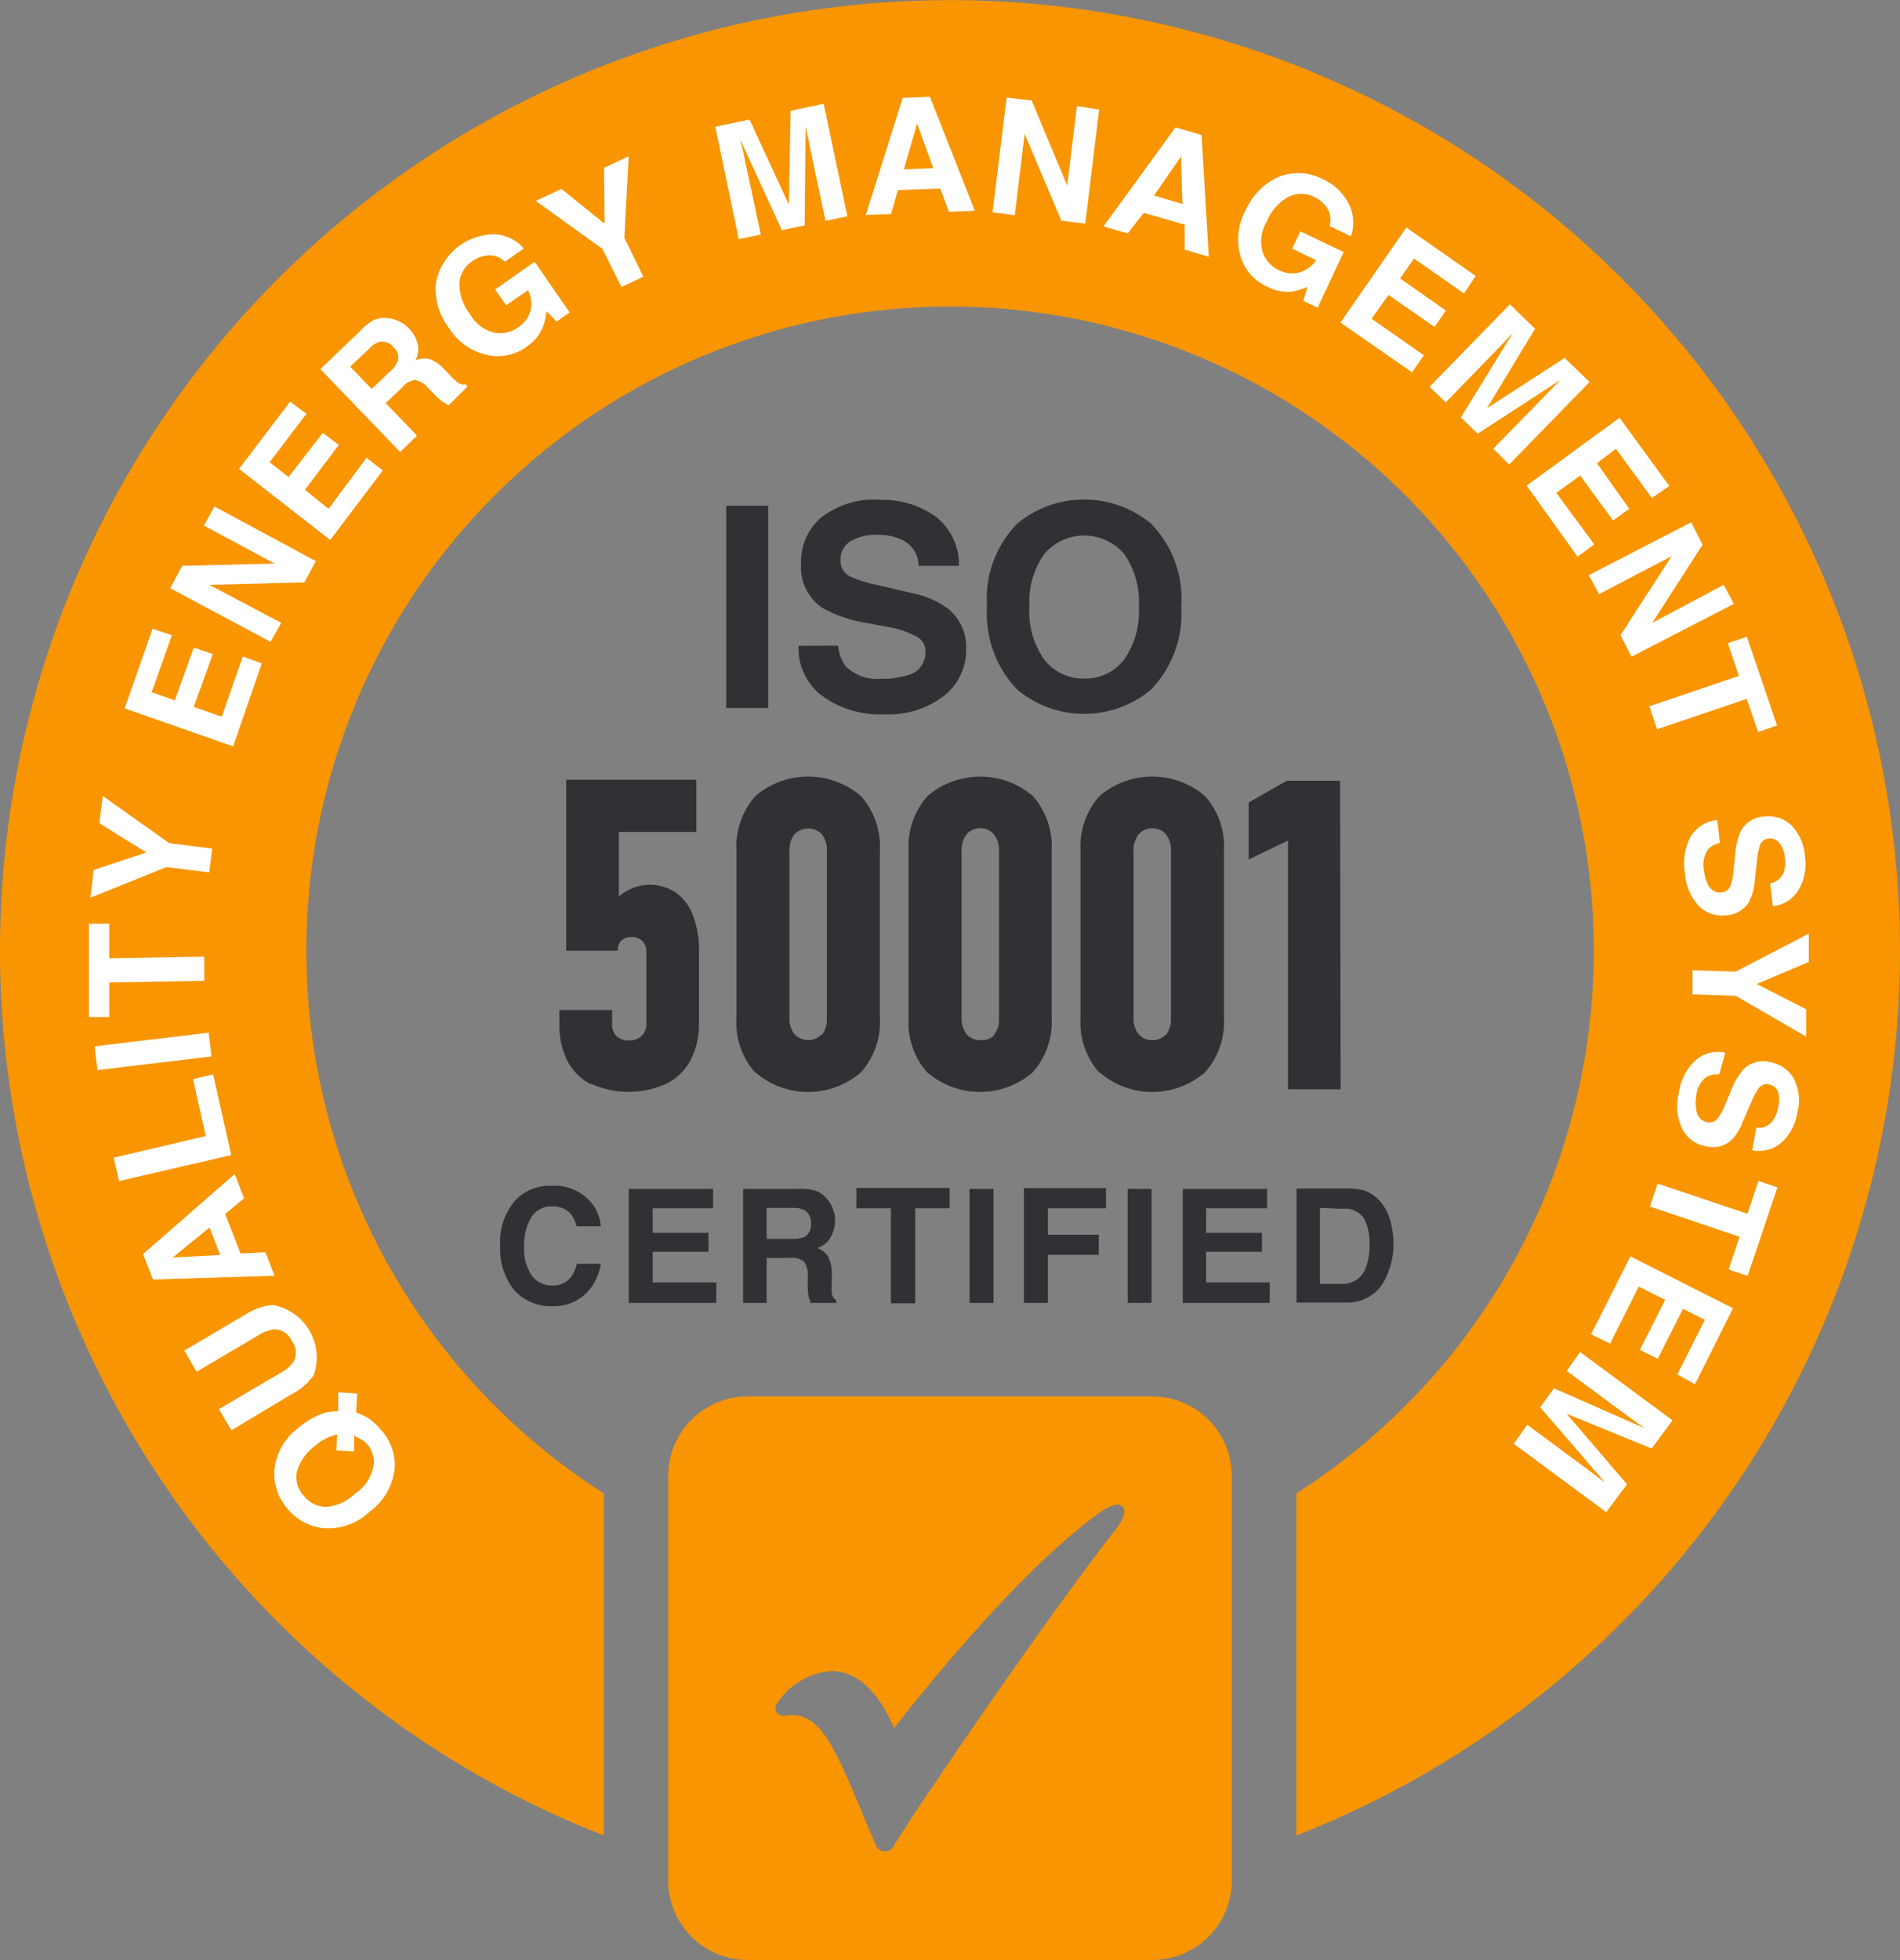 <svg xmlns="http://www.w3.org/2000/svg" viewBox="0 0 100 103.12"><rect x="0" y="0" width="100" height="103.12" fill="#808080" stroke="none"/><defs><style> .a { fill: #f89501; } .b { fill: #fff; } .c { fill: #303135; } </style></defs><g><g><path class="a" d="M115.65,65.23A50,50,0,1,0,47.43,111.8v-18a33.88,33.88,0,1,1,36.45,0v18A50,50,0,0,0,115.65,65.23Z" transform="translate(-15.65 -15.23)"></path><path class="a" d="M76.3,88.7H55a4.18,4.18,0,0,0-4.18,4.18v21.29A4.18,4.18,0,0,0,55,118.35H76.3a4.18,4.18,0,0,0,4.18-4.18V92.88A4.18,4.18,0,0,0,76.3,88.7Zm-2,7.08c-3.68,4.73-10.31,14.43-11.59,16.53a.57.57,0,0,1-.49.33.54.54,0,0,1-.5-.4c-.24-.56-.47-1.09-.68-1.6-1.43-3.43-2.25-5.4-3.95-5.15-.38.05-.53-.09-.59-.2a.51.51,0,0,1,.11-.53,3.75,3.75,0,0,1,2.78-1.61q2,0,3.32,3c1.2-1.55,6.55-8.28,10.77-11.3.73-.53,1.16-.57,1.3-.27h0C74.87,94.76,74.89,95,74.31,95.78Z" transform="translate(-15.65 -15.23)"></path></g><g><path class="b" d="M32.45,89.67a2.32,2.32,0,0,1,1-.19l0-1,1,.07-.06,1a2.78,2.78,0,0,1,.59.26,3.11,3.11,0,0,1,.73.66,2.76,2.76,0,0,1,.72,1.95,3.22,3.22,0,0,1-1.31,2.33,3.15,3.15,0,0,1-2.54.87,2.84,2.84,0,0,1-1.79-1,2.78,2.78,0,0,1-.7-2,3.09,3.09,0,0,1,1.23-2.24A4.33,4.33,0,0,1,32.45,89.67Zm2.1,1.24-.26-.15,0,.84-.94-.06.05-.84a2.51,2.51,0,0,0-.53.18,2.8,2.8,0,0,0-.65.43,2.59,2.59,0,0,0-.94,1.33,1.45,1.45,0,0,0,.36,1.29,1.51,1.51,0,0,0,1.18.58,2.4,2.4,0,0,0,1.51-.69,2.2,2.2,0,0,0,1-1.64,1.47,1.47,0,0,0-.38-1A1.42,1.42,0,0,0,34.55,90.91Z" transform="translate(-15.65 -15.23)"></path><path class="b" d="M27.83,90.48l-.66-1.11,3.21-1.89a2,2,0,0,0,.71-.59A1,1,0,0,0,31,85.77a1,1,0,0,0-.95-.6,2.21,2.21,0,0,0-.85.34L26,87.4l-.65-1.11,3.2-1.89A3.13,3.13,0,0,1,30,83.89a2.81,2.81,0,0,1,2.17,3.68,3.19,3.19,0,0,1-1.15,1Z" transform="translate(-15.65 -15.23)"></path><path class="b" d="M23.7,82.55l-.52-1.34L28,77l.5,1.27-1,.83.81,2.08,1.31-.07.48,1.24Zm3.54-1.29-.56-1.45-1.94,1.58Z" transform="translate(-15.65 -15.23)"></path><path class="b" d="M21.92,77.37l-.29-1.23L26.48,75l-.67-3,1.06-.24L27.82,76Z" transform="translate(-15.65 -15.23)"></path><path class="b" d="M26.63,69.56l.15,1.25-6,.72-.15-1.25Z" transform="translate(-15.65 -15.23)"></path><path class="b" d="M20.33,63.83l1.07,0,0,1.82,5-.09,0,1.27-5,.09,0,1.82-1.07,0Z" transform="translate(-15.65 -15.23)"></path><path class="b" d="M20.88,58.54l.18-1.43,3.5,2.48,2.26.29-.16,1.25-2.25-.28-4,1.61L20.58,61l2.77-.92Z" transform="translate(-15.65 -15.23)"></path><path class="b" d="M24.7,48.65l-1.07,3,1.22.43,1-2.78,1,.34-1,2.78,1.47.52,1.11-3.17,1,.36L27.92,54.5l-5.71-2,1.47-4.19Z" transform="translate(-15.65 -15.23)"></path><path class="b" d="M24.61,46.18,25.24,45l4.86-.12-3.72-2,.56-1,5.33,2.87-.6,1.12-5,.13,3.78,2-.56,1Z" transform="translate(-15.65 -15.23)"></path><path class="b" d="M31.78,37l-1.94,2.55,1,.78L32.64,38l.84.64L31.7,41l1.24,1,2-2.68.86.66-2.77,3.66L28.23,39.9l2.69-3.54Z" transform="translate(-15.65 -15.23)"></path><path class="b" d="M35.35,32.06a1.39,1.39,0,0,1,.7-.09,1.85,1.85,0,0,1,.57.15,1.86,1.86,0,0,1,1,1.15,1.2,1.2,0,0,1-.11.92,1.21,1.21,0,0,1,.76-.07,2,2,0,0,1,.78.56l.29.3a2.79,2.79,0,0,0,.41.38.51.51,0,0,0,.41.09l.1.11-1,1-.29-.18a3.14,3.14,0,0,1-.4-.34l-.39-.4a1.21,1.21,0,0,0-.68-.42,1,1,0,0,0-.66.37l-.89.85,1.65,1.71-.89.86-4.2-4.36,2.09-2A2.49,2.49,0,0,1,35.35,32.06Zm-1.27,2.46,1.13,1.17,1-.94a1.54,1.54,0,0,0,.37-.5.69.69,0,0,0-.21-.74.78.78,0,0,0-.77-.29,1.23,1.23,0,0,0-.49.33Z" transform="translate(-15.65 -15.23)"></path><path class="b" d="M42.23,29a1.16,1.16,0,0,0-1.07-.31,1.61,1.61,0,0,0-.65.28,1.5,1.5,0,0,0-.68,1.13,2.51,2.51,0,0,0,.55,1.64,2,2,0,0,0,1.32,1,1.64,1.64,0,0,0,1.21-.28,1.54,1.54,0,0,0,.66-.89,1.61,1.61,0,0,0-.13-1.07l-1.15.79-.58-.83L43.79,29l1.84,2.67-.69.48-.53-.55a3.11,3.11,0,0,1-.2.87,2.28,2.28,0,0,1-.84,1,2.55,2.55,0,0,1-2.1.43,3.13,3.13,0,0,1-2-1.43,3.34,3.34,0,0,1-.67-2.4,3.14,3.14,0,0,1,3.13-2.51,2.17,2.17,0,0,1,1.49.74Z" transform="translate(-15.65 -15.23)"></path><path class="b" d="M47.44,24.06l1.3-.61-.23,4.29,1,2.05-1.15.54-1-2-3.51-2.53,1.35-.63L47.47,27Z" transform="translate(-15.65 -15.23)"></path><path class="b" d="M57.26,21.06,59,20.69l1.25,5.92-1.15.24-.85-4c0-.12-.06-.28-.1-.49s-.07-.37-.1-.48L58,27.09l-1.2.25-2.17-4.73c0,.11.06.27.11.48s.08.37.1.48l.85,4-1.16.24L53.3,21.9l1.8-.38L57.17,26Z" transform="translate(-15.65 -15.23)"></path><path class="b" d="M63.16,20.38l1.43-.06,2.37,6-1.37.05-.45-1.22-2.23.08-.36,1.26-1.33.05Zm.06,3.76,1.55-.06-.85-2.35Z" transform="translate(-15.65 -15.23)"></path><path class="b" d="M68.63,20.36l1.32.16L71.82,25l.51-4.19L73.5,21l-.73,6-1.26-.16-1.93-4.56-.52,4.27-1.17-.15Z" transform="translate(-15.65 -15.23)"></path><path class="b" d="M77.52,21.93l1.37.4.38,6.41L78,28.36l0-1.31-2.15-.62L75,27.51l-1.27-.37Zm-1.13,3.59,1.49.44-.07-2.5Z" transform="translate(-15.65 -15.23)"></path><path class="b" d="M85.63,27.12A1.22,1.22,0,0,0,85.37,26a1.76,1.76,0,0,0-.57-.42,1.53,1.53,0,0,0-1.32,0,2.56,2.56,0,0,0-1.15,1.29,2.08,2.08,0,0,0-.22,1.65,1.69,1.69,0,0,0,.84.92,1.54,1.54,0,0,0,1.1.12,1.56,1.56,0,0,0,.87-.64l-1.26-.61.43-.91,2.28,1.09L85,31.42l-.75-.36.21-.74a3,3,0,0,1-.86.26,2.32,2.32,0,0,1-1.24-.26,2.54,2.54,0,0,1-1.42-1.61,3.17,3.17,0,0,1,.27-2.41,3.39,3.39,0,0,1,1.75-1.77,2.79,2.79,0,0,1,2.32.13A2.83,2.83,0,0,1,86.66,26a2.18,2.18,0,0,1,.09,1.66Z" transform="translate(-15.65 -15.23)"></path><path class="b" d="M92.7,30.67l-2.63-1.84-.73,1.05,2.41,1.69-.6.86-2.42-1.68L87.84,32l2.75,1.92-.62.9L86.2,32.2l3.47-5,3.65,2.55Z" transform="translate(-15.65 -15.23)"></path><path class="b" d="M98,34.06l1.31,1.27-4.23,4.34-.84-.83,2.86-2.93.34-.35.35-.35-4.37,2.84-.88-.86,2.73-4.44-.34.36-.34.36L91.74,36.4l-.85-.82,4.23-4.34,1.32,1.29-2.53,4.18Z" transform="translate(-15.65 -15.23)"></path><path class="b" d="M102.59,41.43l-1.89-2.59-1,.76L101.4,42l-.85.62-1.73-2.37-1.26.91,2,2.71-.88.65L96,40.78l4.89-3.57,2.62,3.59Z" transform="translate(-15.65 -15.23)"></path><path class="b" d="M104.66,42.71l.6,1.18L102.61,48,106.37,46l.54,1-5.39,2.78-.58-1.13,2.69-4.16-3.82,2-.54-1Z" transform="translate(-15.65 -15.23)"></path><path class="b" d="M109.18,53.4l-1,.34L107.58,52l-4.72,1.6-.4-1.21,4.71-1.6-.58-1.72,1-.34Z" transform="translate(-15.65 -15.23)"></path><path class="b" d="M106.17,59.58a1.21,1.21,0,0,0-.59.3,1.4,1.4,0,0,0-.25,1.12,2.33,2.33,0,0,0,.19.72.7.7,0,0,0,.76.46.52.52,0,0,0,.43-.31,2.89,2.89,0,0,0,.18-.87l.07-.67a4.14,4.14,0,0,1,.31-1.38,1.49,1.49,0,0,1,1.23-.76,1.76,1.76,0,0,1,1.41.44,2.59,2.59,0,0,1,.74,1.69,2.68,2.68,0,0,1-.32,1.7,1.79,1.79,0,0,1-1.37.89l-.15-1.21a.89.89,0,0,0,.72-.58,1.55,1.55,0,0,0,.06-.76,1.42,1.42,0,0,0-.29-.78.61.61,0,0,0-.58-.23.5.5,0,0,0-.44.35,3.46,3.46,0,0,0-.16.83L108,61.61a2.68,2.68,0,0,1-.31,1.09,1.45,1.45,0,0,1-1.17.68,1.71,1.71,0,0,1-1.44-.47,2.76,2.76,0,0,1-.75-1.74,3,3,0,0,1,.31-1.94,1.82,1.82,0,0,1,1.4-.85Z" transform="translate(-15.65 -15.23)"></path><path class="b" d="M110.71,68.33l0,1.44L107,67.62l-2.27-.07,0-1.27,2.27.07,3.85-2,0,1.49L108.11,67Z" transform="translate(-15.65 -15.23)"></path><path class="b" d="M106.14,71.76a1.33,1.33,0,0,0-.65.11,1.38,1.38,0,0,0-.56,1,2.22,2.22,0,0,0,0,.75.72.72,0,0,0,.6.66.54.54,0,0,0,.5-.18,3,3,0,0,0,.43-.78l.26-.62a4,4,0,0,1,.7-1.22,1.45,1.45,0,0,1,1.39-.37,1.79,1.79,0,0,1,1.23.83,2.57,2.57,0,0,1,.21,1.83,2.7,2.7,0,0,1-.8,1.54,1.81,1.81,0,0,1-1.58.44l.22-1.2a.84.84,0,0,0,.85-.34,1.59,1.59,0,0,0,.29-.71,1.49,1.49,0,0,0,0-.83.62.62,0,0,0-.49-.39.53.53,0,0,0-.53.2,3.84,3.84,0,0,0-.39.75l-.44,1a2.64,2.64,0,0,1-.62,1,1.44,1.44,0,0,1-1.31.31,1.71,1.71,0,0,1-1.24-.88,2.71,2.71,0,0,1-.21-1.88,2.91,2.91,0,0,1,.87-1.75,1.77,1.77,0,0,1,1.58-.41Z" transform="translate(-15.65 -15.23)"></path><path class="b" d="M107.63,82.36l-1-.34.58-1.72-4.72-1.59.4-1.21,4.73,1.59.58-1.73,1,.34Z" transform="translate(-15.65 -15.23)"></path><path class="b" d="M103.93,87.54l1.45-2.87-1.15-.58-1.33,2.63-.94-.47,1.33-2.63-1.39-.7-1.51,3-1-.49,2.07-4.1,5.4,2.73-2,4Z" transform="translate(-15.65 -15.23)"></path><path class="b" d="M101.28,93.32l-1.09,1.47-4.87-3.6.71-1,3.29,2.43.39.3c.17.13.3.23.4.29l-3.4-3.94.73-1,4.76,2.1-.4-.29-.4-.29-3.29-2.43.7-1,4.87,3.6-1.1,1.48L98.1,89.61Z" transform="translate(-15.65 -15.23)"></path></g><g><path class="c" d="M46.78,72.29a2.88,2.88,0,0,1-1.26-1.23,4.18,4.18,0,0,1-.43-1.94v-.75h2.78v.75a.79.79,0,0,0,.23.62.9.9,0,0,0,.65.23.92.92,0,0,0,.67-.24.86.86,0,0,0,.25-.65V65.33a.79.79,0,0,0-.21-.59.74.74,0,0,0-.57-.21.75.75,0,0,0-.54.19.65.65,0,0,0-.18.53H45.45v-9H52.3V59H48.22V62.4a2.62,2.62,0,0,1,.76-.46,2.46,2.46,0,0,1,2.25.26,2.53,2.53,0,0,1,.9,1.22,5.17,5.17,0,0,1,.31,1.91v3.75A4.11,4.11,0,0,1,52,71a2.9,2.9,0,0,1-1.26,1.24,4.82,4.82,0,0,1-4,0Z" transform="translate(-15.65 -15.23)"></path><path class="c" d="M55.41,71.68a4,4,0,0,1-1-2.89V60a4,4,0,0,1,1-2.89,4.28,4.28,0,0,1,5.55,0,4,4,0,0,1,1,2.89v8.76a4,4,0,0,1-1,2.89,4.25,4.25,0,0,1-5.55,0Zm3.5-2a1.36,1.36,0,0,0,.26-.88V60a1.35,1.35,0,0,0-.26-.87,1,1,0,0,0-1.45,0,1.35,1.35,0,0,0-.26.87v8.76a1.36,1.36,0,0,0,.26.88,1,1,0,0,0,1.45,0Z" transform="translate(-15.65 -15.23)"></path><path class="c" d="M64.47,71.68a4,4,0,0,1-1-2.89V60a4,4,0,0,1,1-2.89,4.27,4.27,0,0,1,5.54,0A4,4,0,0,1,71,60v8.76a4,4,0,0,1-1,2.89,4.24,4.24,0,0,1-5.54,0Zm3.49-2a1.3,1.3,0,0,0,.27-.88V60a1.29,1.29,0,0,0-.27-.87.88.88,0,0,0-.72-.32.9.9,0,0,0-.72.32,1.35,1.35,0,0,0-.26.87v8.76a1.36,1.36,0,0,0,.26.88.93.93,0,0,0,.72.31A.9.9,0,0,0,68,69.67Z" transform="translate(-15.65 -15.23)"></path><path class="c" d="M73.52,71.68a4,4,0,0,1-1-2.89V60a4,4,0,0,1,1-2.89,4.28,4.28,0,0,1,5.55,0,4,4,0,0,1,1,2.89v8.76a4,4,0,0,1-1,2.89,4.25,4.25,0,0,1-5.55,0Zm3.5-2a1.36,1.36,0,0,0,.26-.88V60a1.35,1.35,0,0,0-.26-.87.9.9,0,0,0-.72-.32.88.88,0,0,0-.72.32,1.29,1.29,0,0,0-.27.87v8.76a1.3,1.3,0,0,0,.27.88.9.9,0,0,0,.72.31A.93.93,0,0,0,77,69.67Z" transform="translate(-15.65 -15.23)"></path><path class="c" d="M86.21,72.54H83.44V59.45l-2.07,1v-3l2-1.14h2.81Z" transform="translate(-15.65 -15.23)"></path></g><g><path class="c" d="M56.08,52.48H53.87V41.84h2.21Z" transform="translate(-15.65 -15.23)"></path><path class="c" d="M59.76,49.2a2.24,2.24,0,0,0,.4,1.09,2.39,2.39,0,0,0,1.9.65,4.22,4.22,0,0,0,1.3-.17,1.23,1.23,0,0,0,1-1.23.9.9,0,0,0-.46-.82,5.21,5.21,0,0,0-1.48-.5L61.22,48a7,7,0,0,1-2.34-.82,2.61,2.61,0,0,1-1.07-2.3,3.05,3.05,0,0,1,1-2.37A4.48,4.48,0,0,1,62,41.53a4.79,4.79,0,0,1,2.91.89A3.19,3.19,0,0,1,66.12,45H64a1.52,1.52,0,0,0-.86-1.36,2.87,2.87,0,0,0-1.32-.27,2.54,2.54,0,0,0-1.41.34,1.11,1.11,0,0,0-.52,1,.9.9,0,0,0,.51.85A6,6,0,0,0,61.8,46l1.86.44a4.67,4.67,0,0,1,1.84.78,2.58,2.58,0,0,1,1,2.17,3.06,3.06,0,0,1-1.13,2.42,4.77,4.77,0,0,1-3.19,1,5.14,5.14,0,0,1-3.3-1,3.13,3.13,0,0,1-1.2-2.6Z" transform="translate(-15.65 -15.23)"></path><path class="c" d="M76.21,51.53a5.5,5.5,0,0,1-7,0,5.74,5.74,0,0,1-1.61-4.38,5.64,5.64,0,0,1,1.61-4.39,5.53,5.53,0,0,1,7,0,5.64,5.64,0,0,1,1.61,4.39A5.74,5.74,0,0,1,76.21,51.53Zm-1.39-1.61a4.41,4.41,0,0,0,.77-2.77,4.39,4.39,0,0,0-.77-2.77,2.76,2.76,0,0,0-4.21,0,4.36,4.36,0,0,0-.78,2.78,4.35,4.35,0,0,0,.78,2.77,2.58,2.58,0,0,0,2.11,1A2.55,2.55,0,0,0,74.82,49.92Z" transform="translate(-15.65 -15.23)"></path></g><g><path class="c" d="M42.79,78.36a2.46,2.46,0,0,1,1.86-.74,2.51,2.51,0,0,1,2.21,1,2.23,2.23,0,0,1,.41,1.13H46a1.85,1.85,0,0,0-.31-.66,1.27,1.27,0,0,0-1-.39,1.22,1.22,0,0,0-1.06.55,2.73,2.73,0,0,0-.39,1.58,2.4,2.4,0,0,0,.41,1.52,1.28,1.28,0,0,0,1.05.51,1.19,1.19,0,0,0,1-.44,1.92,1.92,0,0,0,.31-.7h1.26a2.76,2.76,0,0,1-.83,1.61,2.41,2.41,0,0,1-1.72.62,2.58,2.58,0,0,1-2-.84,3.38,3.38,0,0,1-.74-2.3A3.33,3.33,0,0,1,42.79,78.36Z" transform="translate(-15.65 -15.23)"></path><path class="c" d="M53.18,78.8H50v1.29h2.94v1H50V82.7h3.35v1.08H48.74v-6h4.44Z" transform="translate(-15.65 -15.23)"></path><path class="c" d="M58.61,77.89a1.46,1.46,0,0,1,.57.42,1.63,1.63,0,0,1,.3.51,1.59,1.59,0,0,1,.12.64,1.85,1.85,0,0,1-.22.84,1.22,1.22,0,0,1-.72.59,1.12,1.12,0,0,1,.59.48,2,2,0,0,1,.18.95v.4a3.49,3.49,0,0,0,0,.57.49.49,0,0,0,.23.34v.15H58.3c0-.13-.07-.24-.09-.32a4.36,4.36,0,0,1-.05-.52v-.56a1.13,1.13,0,0,0-.2-.78,1,1,0,0,0-.72-.19H56v2.37H54.76v-6h2.9A2.55,2.55,0,0,1,58.61,77.89ZM56,78.78v1.63h1.36a1.4,1.4,0,0,0,.61-.1.68.68,0,0,0,.36-.68.76.76,0,0,0-.35-.74,1.29,1.29,0,0,0-.59-.11Z" transform="translate(-15.65 -15.23)"></path><path class="c" d="M65.63,77.73V78.8H63.82v5H62.54v-5H60.72V77.73Z" transform="translate(-15.65 -15.23)"></path><path class="c" d="M67.94,83.78H66.68v-6h1.26Z" transform="translate(-15.65 -15.23)"></path><path class="c" d="M69.54,77.74h4.32V78.8H70.8v1.39h2.68v1.06H70.8v2.53H69.54Z" transform="translate(-15.65 -15.23)"></path><path class="c" d="M76.26,83.78H75v-6h1.26Z" transform="translate(-15.65 -15.23)"></path><path class="c" d="M82.34,78.8H79.13v1.29h2.94v1H79.13V82.7h3.35v1.08H77.9v-6h4.44Z" transform="translate(-15.65 -15.23)"></path><path class="c" d="M87.44,77.86a2,2,0,0,1,1,.77,2.77,2.77,0,0,1,.43,1,4.47,4.47,0,0,1,.12,1,4,4,0,0,1-.49,2,2.17,2.17,0,0,1-2,1.13H83.89v-6H86.5A3.43,3.43,0,0,1,87.44,77.86Zm-2.32.92v4h1.17a1.27,1.27,0,0,0,1.25-.88,3.08,3.08,0,0,0,.19-1.15,2.87,2.87,0,0,0-.29-1.42,1.22,1.22,0,0,0-1.15-.5Z" transform="translate(-15.65 -15.23)"></path></g></g></svg>